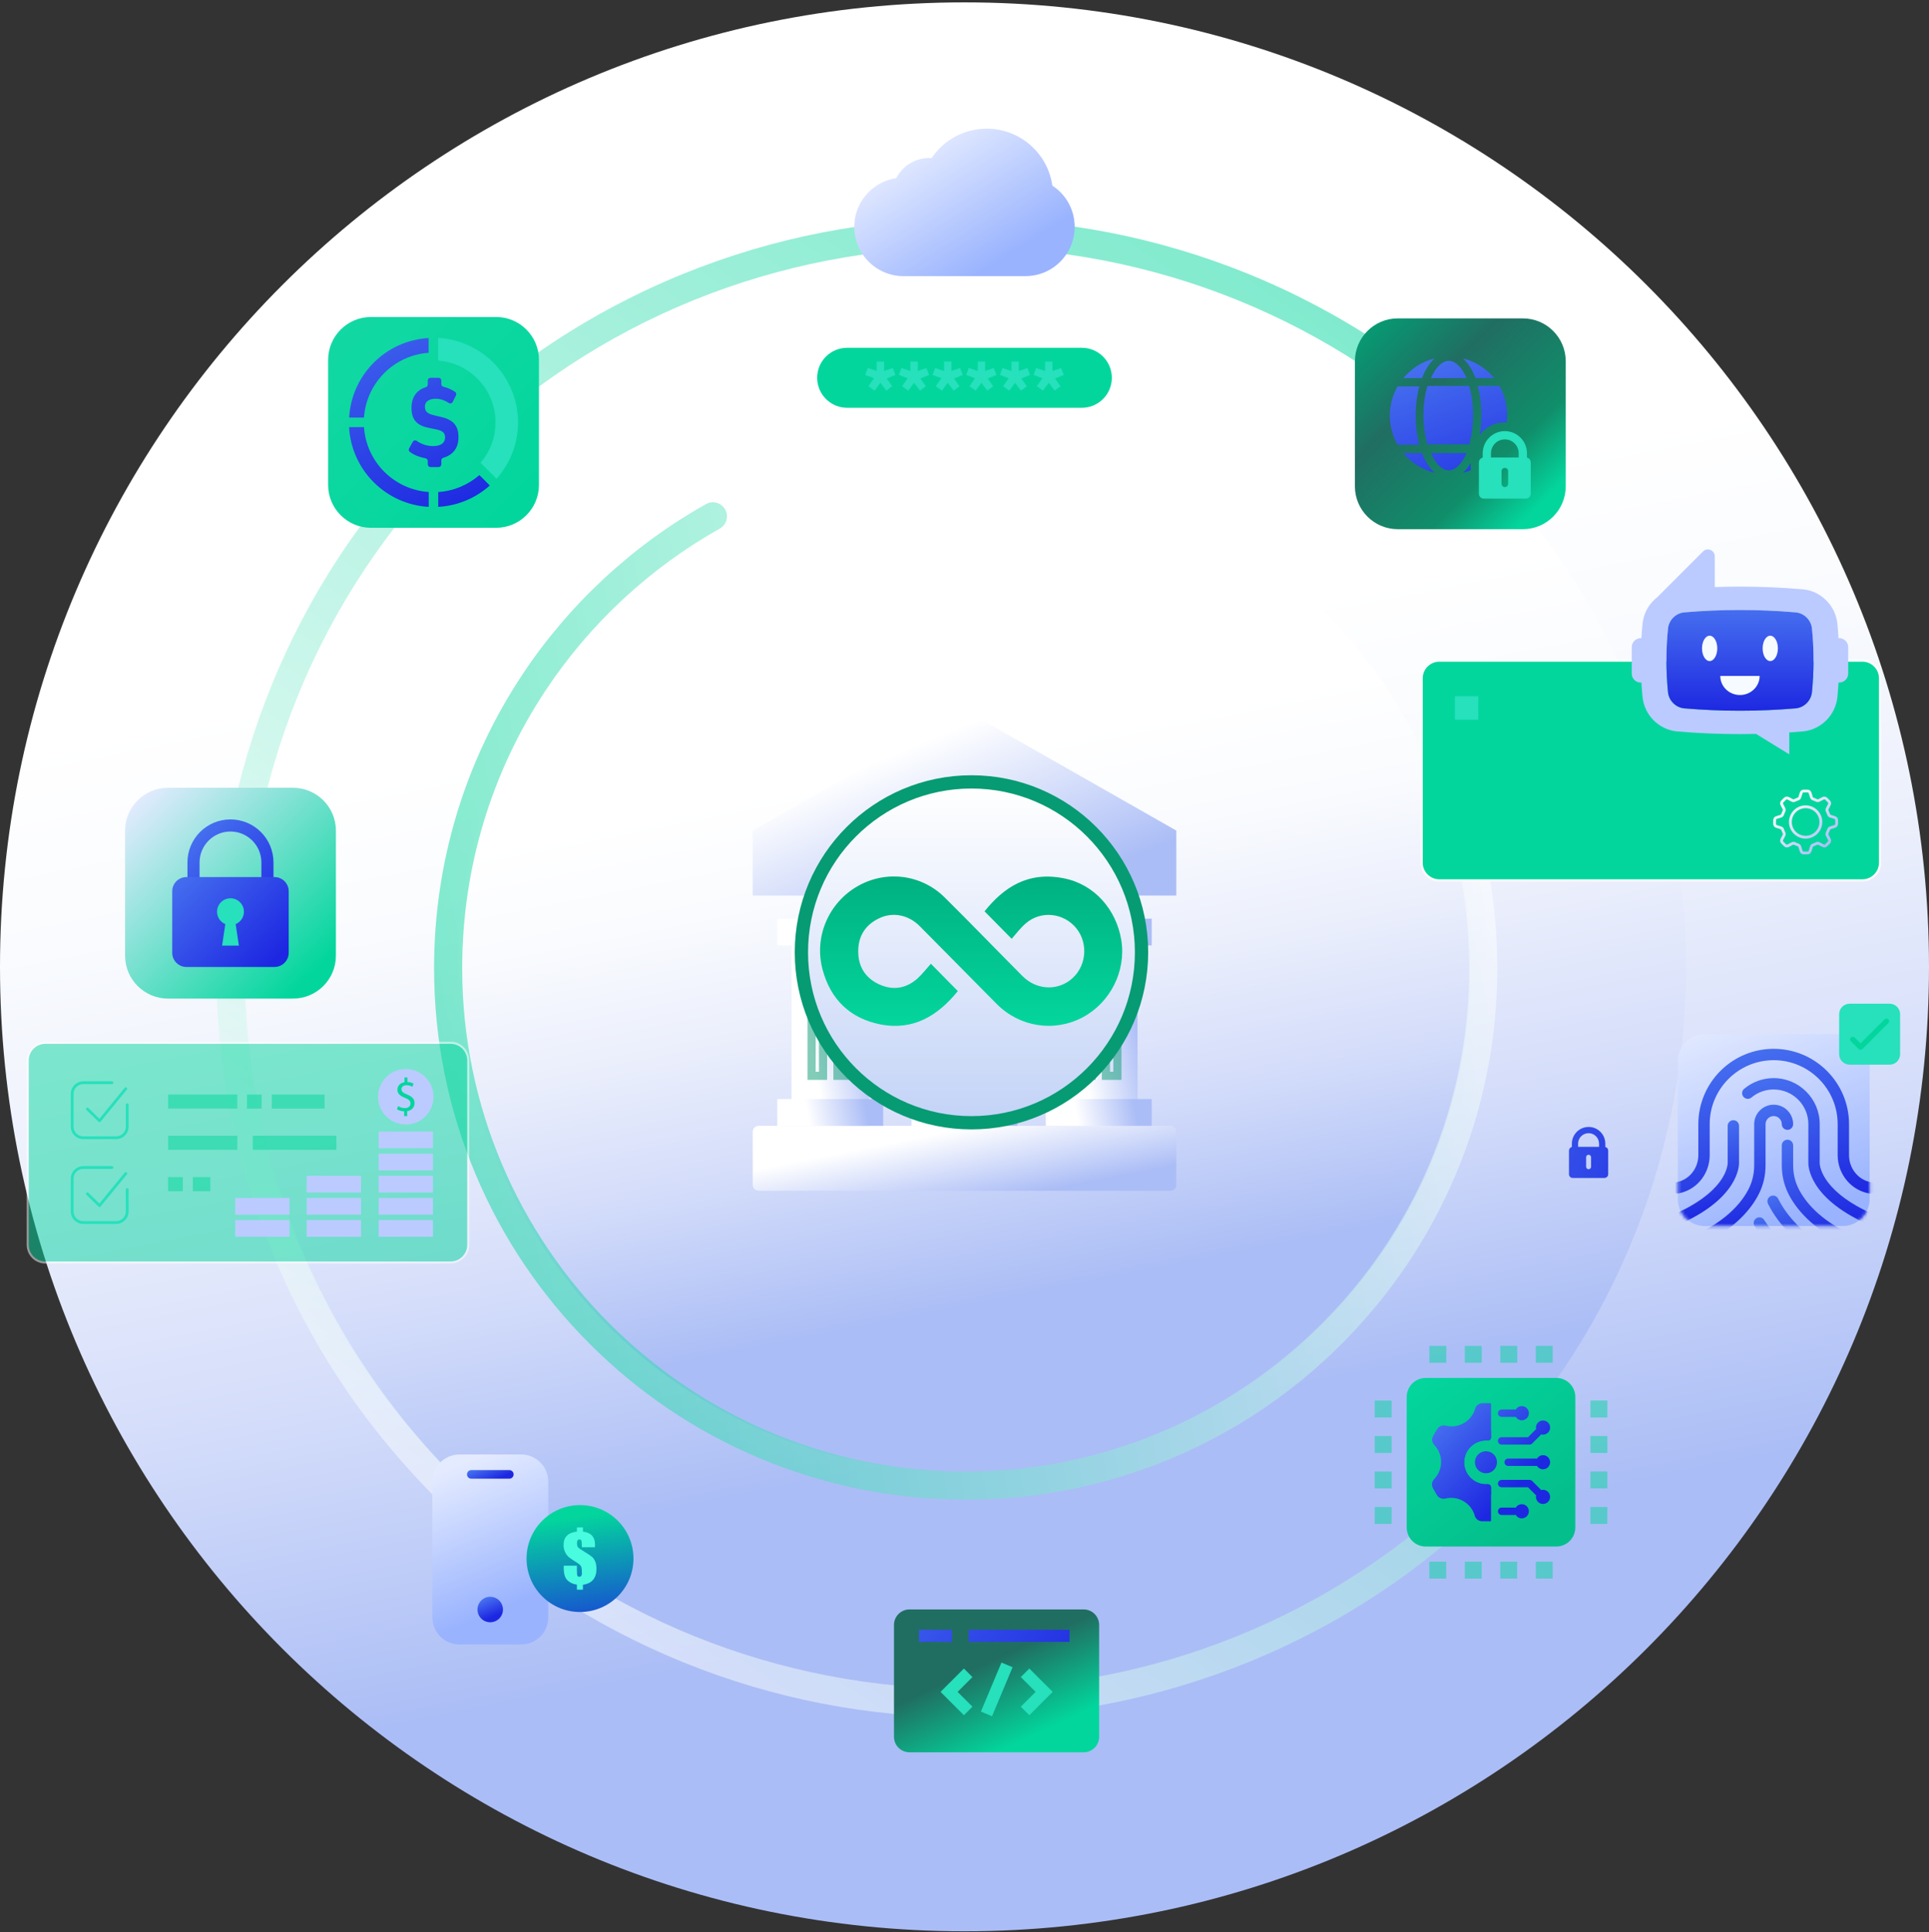 <svg width="581" height="582" viewBox="0 0 581 582" fill="none" xmlns="http://www.w3.org/2000/svg">
<rect x="0" y="0" width="581" height="582" fill="#333333" stroke="none"/>
<circle cx="307.991" cy="295.991" r="259.991" fill="url(#paint0_linear_4252_13086)"/>
<g opacity="0.5">
<path d="M246.899 175.092H230.418V191.573H246.899V175.092Z" fill="#03D69D"/>
<path d="M281.461 175.092H264.98V191.573H281.461V175.092Z" fill="#03D69D"/>
<path d="M316.032 175.092H299.551V191.573H316.032V175.092Z" fill="#03D69D"/>
<path d="M350.598 175.092H334.117V191.573H350.598V175.092Z" fill="#03D69D"/>
</g>
<g opacity="0.5">
<path d="M177.168 332.028V348.509H193.649V332.028H177.168Z" fill="#03D69D"/>
<path d="M177.168 297.46V313.941H193.649V297.46H177.168Z" fill="#03D69D"/>
<path d="M177.168 262.892V279.373H193.649V262.892H177.168Z" fill="#03D69D"/>
<path d="M177.168 228.325V244.806H193.649V228.325H177.168Z" fill="#03D69D"/>
</g>
<g opacity="0.5">
<path d="M334.113 401.74H350.594V385.259H334.113V401.74Z" fill="#03D69D"/>
<path d="M299.543 401.74H316.023V385.259H299.543V401.74Z" fill="#03D69D"/>
<path d="M264.972 401.74H281.453V385.259H264.972V401.74Z" fill="#03D69D"/>
<path d="M230.402 401.74H246.883V385.259H230.402V401.74Z" fill="#03D69D"/>
</g>
<g opacity="0.5">
<path d="M403.816 244.806V228.325H387.336V244.806H403.816Z" fill="#03D69D"/>
<path d="M403.816 279.373V262.893H387.336V279.373H403.816Z" fill="#03D69D"/>
<path d="M403.816 313.941V297.46H387.336V313.941H403.816Z" fill="#03D69D"/>
<path d="M403.816 348.509V332.028H387.336V348.509H403.816Z" fill="#03D69D"/>
</g>
<path d="M221.251 204.103H359.756C368.068 204.103 374.815 210.85 374.815 219.162V357.667C374.815 365.979 368.068 372.726 359.756 372.726H221.251C212.939 372.726 206.191 365.979 206.191 357.667V219.162C206.191 210.85 212.939 204.103 221.251 204.103Z" fill="url(#paint1_linear_4252_13086)"/>
<path style="mix-blend-mode:multiply" d="M290.5 581.714C450.938 581.714 580.999 451.652 580.999 291.214C580.999 130.775 450.938 0.714 290.5 0.714C130.061 0.714 0 130.775 0 291.214C0 451.652 130.061 581.714 290.5 581.714Z" fill="url(#paint2_linear_4252_13086)"/>
<path style="mix-blend-mode:multiply" d="M290.493 508.539C410.518 508.539 507.817 411.24 507.817 291.214C507.817 171.189 410.518 73.89 290.493 73.89C170.468 73.89 73.168 171.189 73.168 291.214C73.168 411.24 170.468 508.539 290.493 508.539Z" fill="url(#paint3_linear_4252_13086)"/>
<path style="mix-blend-mode:multiply" d="M290.502 443.579C374.65 443.579 442.866 375.363 442.866 291.214C442.866 207.065 374.65 138.849 290.502 138.849C206.353 138.849 138.137 207.065 138.137 291.214C138.137 375.363 206.353 443.579 290.502 443.579Z" fill="url(#paint4_linear_4252_13086)"/>
<path style="mix-blend-mode:multiply" d="M290.502 443.579C374.65 443.579 442.866 375.363 442.866 291.214C442.866 207.065 374.65 138.849 290.502 138.849C206.353 138.849 138.137 207.065 138.137 291.214C138.137 375.363 206.353 443.579 290.502 443.579Z" fill="url(#paint5_linear_4252_13086)"/>
<g opacity="0.5">
<path d="M290.854 517.26C261.546 517.26 232.972 511.7 205.933 500.735C177.935 489.382 152.816 472.703 131.275 451.161C109.733 429.619 93.054 404.501 81.701 376.503C70.736 349.461 65.176 320.89 65.176 291.582C65.176 262.273 70.736 233.7 81.701 206.661C93.054 178.663 109.733 153.544 131.275 132.002C152.816 110.461 177.935 93.781 205.933 82.428C232.975 71.463 261.546 65.903 290.854 65.903C320.162 65.903 348.736 71.463 375.775 82.428C403.773 93.781 428.892 110.461 450.433 132.002C452.086 133.655 452.086 136.335 450.433 137.99C448.781 139.642 446.101 139.642 444.448 137.99C402.107 95.648 346.471 74.472 290.854 74.472C235.237 74.472 179.611 95.639 137.26 137.99C52.568 222.682 52.568 360.484 137.26 445.176C221.952 529.868 359.754 529.868 444.446 445.176C446.098 443.524 448.779 443.524 450.431 445.176C452.083 446.828 452.083 449.509 450.431 451.163C428.889 472.705 403.771 489.385 375.773 500.738C348.731 511.703 320.16 517.262 290.852 517.262L290.854 517.26Z" fill="url(#paint6_linear_4252_13086)"/>
</g>
<g opacity="0.5">
<path d="M290.862 451.702C269.249 451.702 248.278 447.468 228.534 439.117C209.468 431.052 192.344 419.507 177.641 404.803C162.937 390.099 151.392 372.976 143.327 353.91C134.976 334.166 130.742 313.197 130.742 291.582C130.742 259.898 139.981 229.265 157.46 202.996C171.494 181.903 190.577 164.211 212.647 151.834C214.686 150.69 217.267 151.416 218.411 153.456C219.554 155.494 218.829 158.076 216.788 159.219C195.882 170.945 177.805 187.705 164.508 207.687C147.956 232.563 139.209 261.573 139.209 291.584C139.209 375.206 207.24 443.237 290.862 443.237C374.484 443.237 442.515 375.206 442.515 291.584C442.515 267.884 437.203 245.187 426.723 224.124C425.681 222.03 426.534 219.491 428.627 218.448C430.721 217.406 433.26 218.259 434.303 220.353C439.696 231.193 443.849 242.657 446.645 254.421C449.522 266.525 450.98 279.027 450.98 291.582C450.98 313.195 446.746 334.166 438.395 353.91C430.33 372.976 418.785 390.099 404.081 404.803C389.378 419.507 372.254 431.052 353.188 439.117C333.444 447.468 312.475 451.702 290.86 451.702H290.862Z" fill="url(#paint7_linear_4252_13086)"/>
</g>
<path d="M458.669 95.9H421.007C413.873 95.9 408.09 101.683 408.09 108.817V146.477C408.09 153.611 413.873 159.395 421.007 159.395H458.669C465.804 159.395 471.587 153.611 471.587 146.477V108.817C471.587 101.683 465.804 95.9 458.669 95.9Z" fill="url(#paint8_linear_4252_13086)"/>
<path d="M430.977 113.899H441.732C441.626 113.657 441.517 113.416 441.402 113.185C439.997 110.324 438.155 108.684 436.352 108.684C434.55 108.684 432.71 110.324 431.303 113.185C431.19 113.416 431.079 113.657 430.973 113.899H430.977Z" fill="url(#paint9_linear_4252_13086)"/>
<path d="M432.103 107.953C428.343 108.88 425.055 111.001 422.668 113.897H428.297C429.272 111.345 430.578 109.296 432.103 107.953Z" fill="url(#paint10_linear_4252_13086)"/>
<path d="M428.297 136.463H422.668C425.055 139.358 428.343 141.482 432.105 142.406C430.58 141.064 429.275 139.014 428.299 136.463H428.297Z" fill="url(#paint11_linear_4252_13086)"/>
<path d="M429.931 116.24C429.154 118.856 428.738 121.874 428.738 125.035C428.738 128.196 429.154 131.214 429.931 133.83H442.492C443.269 131.214 443.685 128.196 443.685 125.035C443.685 121.874 443.269 118.856 442.492 116.24H429.931Z" fill="url(#paint12_linear_4252_13086)"/>
<path d="M441.731 136.463H430.977C431.083 136.706 431.191 136.946 431.307 137.177C432.712 140.038 434.554 141.678 436.356 141.678C438.159 141.678 439.998 140.038 441.405 137.177C441.519 136.946 441.63 136.706 441.736 136.463H441.731Z" fill="url(#paint13_linear_4252_13086)"/>
<path d="M440.613 142.406C441.415 142.209 442.196 141.958 442.95 141.655V139.522C442.254 140.682 441.468 141.655 440.613 142.406Z" fill="url(#paint14_linear_4252_13086)"/>
<path d="M440.613 107.953C442.138 109.296 443.444 111.345 444.419 113.897H450.048C447.661 111.001 444.373 108.88 440.613 107.953Z" fill="url(#paint15_linear_4252_13086)"/>
<path d="M426.392 125.18C426.392 121.987 426.787 119.001 427.488 116.385H420.941C419.457 118.978 418.609 121.98 418.609 125.18C418.609 128.381 419.457 131.383 420.941 133.975H427.488C426.785 131.359 426.392 128.374 426.392 125.18Z" fill="url(#paint16_linear_4252_13086)"/>
<path d="M445.688 131.02C447.382 128.668 450.116 127.228 453.106 127.228C453.201 127.228 453.298 127.228 453.39 127.23C453.399 127.23 453.404 127.23 453.413 127.23C453.547 127.235 453.684 127.242 453.815 127.251C453.906 126.523 453.954 125.784 453.954 125.033C453.954 121.832 453.106 118.831 451.622 116.238H445.078C445.781 118.854 446.173 121.839 446.173 125.033C446.173 127.131 446.002 129.144 445.686 131.016L445.688 131.02Z" fill="url(#paint17_linear_4252_13086)"/>
<path d="M459.909 137.835V136.522C459.909 132.922 457.041 129.983 453.473 129.863C453.399 129.863 453.323 129.86 453.247 129.86C450.474 129.86 448.091 131.563 447.088 133.978C446.769 134.745 446.591 135.584 446.582 136.465V137.837C445.924 137.992 445.434 138.584 445.434 139.289V148.703C445.434 149.528 446.101 150.196 446.926 150.196H459.567C460.392 150.196 461.059 149.528 461.059 148.703V139.289C461.059 138.581 460.567 137.992 459.909 137.837V137.835ZM454.243 145.724C454.243 146.274 453.797 146.72 453.247 146.72C452.697 146.72 452.251 146.274 452.251 145.724V141.93C452.251 141.38 452.697 140.934 453.247 140.934C453.797 140.934 454.243 141.38 454.243 141.93V145.724ZM457.422 137.793H449.071V136.52C449.071 136.499 449.071 136.483 449.071 136.462C449.082 135.527 449.404 134.665 449.937 133.976C450.568 133.158 451.497 132.578 452.56 132.402C452.782 132.365 453.011 132.347 453.244 132.347C455.546 132.347 457.42 134.219 457.42 136.522V137.796L457.422 137.793Z" fill="#27E0BC"/>
<path d="M555.02 311.503H513.439C508.966 311.503 505.34 315.13 505.34 319.603V361.184C505.34 365.657 508.966 369.284 513.439 369.284H555.02C559.494 369.284 563.12 365.657 563.12 361.184V319.603C563.12 315.13 559.494 311.503 555.02 311.503Z" fill="url(#paint18_linear_4252_13086)"/>
<mask id="mask0_4252_13086" style="mask-type:luminance" maskUnits="userSpaceOnUse" x="505" y="311" width="59" height="59">
<path d="M555.013 311.503H513.431C508.958 311.503 505.332 315.13 505.332 319.603V361.184C505.332 365.657 508.958 369.284 513.431 369.284H555.013C559.486 369.284 563.112 365.657 563.112 361.184V319.603C563.112 315.13 559.486 311.503 555.013 311.503Z" fill="white"/>
</mask>
<g mask="url(#mask0_4252_13086)">
<path d="M523.781 350.131V339.12C523.781 338.175 523.016 337.41 522.071 337.41C521.126 337.41 520.361 338.175 520.361 339.12V350.164C520.361 350.214 520.361 350.221 520.363 350.263C520.363 350.436 520.336 352.354 518.63 355.03C516.936 357.688 513.218 361.632 505.128 365.334C504.268 365.727 503.892 366.742 504.284 367.601C504.571 368.23 505.193 368.599 505.842 368.599C506.08 368.599 506.323 368.549 506.554 368.445C523.615 360.634 523.816 351.176 523.783 350.131H523.781Z" fill="url(#paint19_linear_4252_13086)"/>
<path d="M531.773 351.032V338.606C531.773 337.257 532.87 336.162 534.217 336.162C535.565 336.162 536.662 337.259 536.662 338.606C536.662 339.552 537.427 340.316 538.372 340.316C539.317 340.316 540.082 339.552 540.082 338.606C540.082 335.371 537.45 332.739 534.215 332.739C530.98 332.739 528.348 335.371 528.348 338.606V351.032C528.348 353.486 527.791 355.898 526.737 358.004C524.815 361.849 520.505 367.367 510.89 371.822C510.032 372.22 509.66 373.237 510.058 374.094C510.347 374.718 510.966 375.085 511.611 375.085C511.851 375.085 512.096 375.034 512.329 374.926C522.844 370.055 527.632 363.866 529.799 359.533C531.089 356.955 531.77 354.015 531.77 351.032H531.773Z" fill="url(#paint20_linear_4252_13086)"/>
<path d="M563.473 356.093C563.281 356.051 563.091 356.005 562.911 355.956C559.38 355.018 556.914 351.718 556.914 347.929V338.604C556.914 326.091 546.735 315.91 534.22 315.91C521.704 315.91 511.525 326.089 511.525 338.604V347.929C511.525 351.716 509.059 355.018 505.526 355.956C505.344 356.005 505.154 356.051 504.965 356.093C504.043 356.294 503.456 357.204 503.657 358.129C503.858 359.053 504.77 359.638 505.693 359.437C505.933 359.383 506.173 359.326 506.407 359.263C511.435 357.928 514.947 353.267 514.947 347.929V338.604C514.947 327.977 523.592 319.332 534.22 319.332C544.847 319.332 553.492 327.977 553.492 338.604V347.929C553.492 353.267 557.005 357.928 562.031 359.263C562.262 359.326 562.502 359.383 562.745 359.437C562.867 359.464 562.99 359.476 563.11 359.476C563.898 359.476 564.605 358.928 564.781 358.129C564.982 357.207 564.397 356.294 563.473 356.093Z" fill="url(#paint21_linear_4252_13086)"/>
<path d="M563.309 365.331C555.221 361.627 551.503 357.685 549.807 355.027C548.099 352.351 548.071 350.433 548.073 350.26C548.078 350.219 548.076 350.212 548.076 350.163L548.087 338.604C548.087 330.953 541.864 324.73 534.213 324.73C530.969 324.73 527.812 325.874 525.326 327.951C524.6 328.557 524.503 329.636 525.108 330.362C525.714 331.087 526.793 331.184 527.519 330.579C529.39 329.014 531.768 328.155 534.213 328.155C539.976 328.155 544.667 332.843 544.667 338.607L544.656 350.131C544.623 351.168 544.82 360.631 561.885 368.444C562.116 368.55 562.359 368.599 562.597 368.599C563.246 368.599 563.866 368.229 564.155 367.601C564.547 366.741 564.171 365.727 563.311 365.334L563.309 365.331Z" fill="url(#paint22_linear_4252_13086)"/>
<path d="M541.58 378.217C541.115 377.87 540.655 377.512 540.212 377.154C536.625 374.263 533.642 370.998 531.352 367.453C530.839 366.66 529.78 366.431 528.985 366.944C528.193 367.457 527.964 368.516 528.477 369.311C530.968 373.163 534.192 376.698 538.065 379.818C538.541 380.202 539.033 380.585 539.53 380.955C539.837 381.186 540.198 381.297 540.554 381.297C541.073 381.297 541.589 381.061 541.924 380.611C542.49 379.855 542.337 378.783 541.58 378.217Z" fill="url(#paint23_linear_4252_13086)"/>
<path d="M550.021 375.613C541.63 370.697 537.531 364.987 535.569 361.066C535.146 360.22 534.118 359.878 533.274 360.301C532.429 360.724 532.087 361.752 532.509 362.596C534.679 366.933 539.179 373.225 548.292 378.563C548.565 378.723 548.861 378.799 549.157 378.799C549.744 378.799 550.317 378.496 550.633 377.953C551.112 377.138 550.837 376.091 550.021 375.613Z" fill="url(#paint24_linear_4252_13086)"/>
<path d="M557.542 371.823C547.927 367.368 543.617 361.849 541.695 358.004C540.641 355.897 540.084 353.486 540.084 351.032V344.992C540.084 344.047 539.319 343.282 538.374 343.282C537.429 343.282 536.664 344.047 536.664 344.992V351.032C536.664 354.016 537.346 356.955 538.635 359.534C540.803 363.867 545.591 370.055 556.105 374.926C556.338 375.035 556.583 375.086 556.824 375.086C557.468 375.086 558.088 374.718 558.377 374.094C558.774 373.237 558.4 372.22 557.545 371.823H557.542Z" fill="url(#paint25_linear_4252_13086)"/>
</g>
<path d="M569.151 302.327H557.093C555.354 302.327 553.945 303.736 553.945 305.474V317.532C553.945 319.27 555.354 320.679 557.093 320.679H569.151C570.889 320.679 572.298 319.27 572.298 317.532V305.474C572.298 303.736 570.889 302.327 569.151 302.327Z" fill="#27E0BC"/>
<path d="M560.374 316.21C560.168 316.21 559.965 316.132 559.808 315.977L557.476 313.645C557.164 313.333 557.164 312.825 557.476 312.513C557.788 312.201 558.296 312.201 558.608 312.513L560.374 314.279L567.621 307.032C567.933 306.72 568.441 306.72 568.753 307.032C569.065 307.344 569.065 307.852 568.753 308.164L560.94 315.977C560.783 316.134 560.58 316.21 560.374 316.21Z" fill="#03D69D"/>
<path d="M156.961 438.088H138.396C133.882 438.088 130.223 441.747 130.223 446.261V487.147C130.223 491.661 133.882 495.32 138.396 495.32H156.961C161.475 495.32 165.135 491.661 165.135 487.147V446.261C165.135 441.747 161.475 438.088 156.961 438.088Z" fill="url(#paint26_linear_4252_13086)"/>
<path d="M151.387 485.681C151.874 483.619 150.597 481.553 148.535 481.067C146.473 480.58 144.407 481.857 143.92 483.919C143.434 485.981 144.711 488.047 146.772 488.534C148.834 489.02 150.9 487.743 151.387 485.681Z" fill="url(#paint27_linear_4252_13086)"/>
<path d="M141.955 442.796H153.403C154.119 442.796 154.702 443.378 154.702 444.095C154.702 444.813 154.119 445.393 153.403 445.393H141.955C141.236 445.393 140.656 444.811 140.656 444.095C140.656 443.378 141.239 442.796 141.955 442.796Z" fill="url(#paint28_linear_4252_13086)"/>
<path d="M186.079 480.828C192.367 474.54 192.367 464.345 186.079 458.057C179.791 451.768 169.596 451.768 163.308 458.057C157.019 464.345 157.019 474.54 163.308 480.828C169.596 487.116 179.791 487.116 186.079 480.828Z" fill="url(#paint29_linear_4252_13086)"/>
<path d="M179.187 466.038H175.23V465.382C175.23 464.684 175.184 464.226 175.094 464.011C175.002 463.796 174.808 463.688 174.507 463.688C174.264 463.688 174.084 463.78 173.964 463.967C173.844 464.154 173.784 464.432 173.784 464.804C173.784 465.423 173.909 465.858 174.156 466.107C174.396 466.354 175.108 466.837 176.291 467.556C177.296 468.164 177.983 468.628 178.348 468.952C178.713 469.275 179.022 469.733 179.272 470.322C179.524 470.914 179.649 471.648 179.649 472.529C179.649 473.939 179.309 475.045 178.63 475.847C177.95 476.649 176.931 477.146 175.575 477.335V478.824H173.754V477.287C172.695 477.183 171.773 476.776 170.983 476.067C170.193 475.36 169.798 474.123 169.798 472.36V471.586H173.754V472.554C173.754 473.617 173.795 474.278 173.876 474.537C173.957 474.796 174.156 474.923 174.468 474.923C174.736 474.923 174.935 474.833 175.066 474.653C175.196 474.472 175.263 474.207 175.263 473.855C175.263 472.968 175.2 472.333 175.078 471.951C174.953 471.57 174.53 471.154 173.805 470.703C172.596 469.945 171.776 469.391 171.341 469.035C170.907 468.679 170.532 468.178 170.216 467.533C169.899 466.886 169.742 466.156 169.742 465.34C169.742 464.159 170.077 463.232 170.745 462.56C171.415 461.888 172.418 461.474 173.756 461.317V460.053H175.577V461.317C176.797 461.474 177.712 461.883 178.318 462.546C178.925 463.209 179.228 464.124 179.228 465.294C179.228 465.458 179.214 465.705 179.189 466.038H179.187Z" fill="#49FBDF"/>
<path d="M560.928 198.989H433.518C430.583 198.989 428.203 201.368 428.203 204.304V259.852C428.203 262.787 430.583 265.166 433.518 265.166H560.928C563.864 265.166 566.243 262.787 566.243 259.852V204.304C566.243 201.368 563.864 198.989 560.928 198.989Z" fill="#03D69D"/>
<path d="M560.928 198.677H433.517C430.416 198.677 427.891 201.2 427.891 204.304V259.851C427.891 262.953 430.414 265.478 433.517 265.478H560.928C564.029 265.478 566.554 262.955 566.554 259.851V204.304C566.554 201.202 564.031 198.677 560.928 198.677ZM565.933 259.851C565.933 262.615 563.694 264.854 560.93 264.854H433.52C430.756 264.854 428.517 262.615 428.517 259.851V204.304C428.517 201.54 430.756 199.301 433.52 199.301H560.93C563.694 199.301 565.933 201.54 565.933 204.304V259.851Z" fill="white"/>
<path d="M544.412 257.347H543.273C542.735 257.347 542.265 257.003 542.101 256.49L541.676 255.149C541.639 255.034 541.544 254.939 541.422 254.9C541.066 254.782 540.717 254.636 540.382 254.47C540.267 254.412 540.133 254.41 540.024 254.468L538.774 255.115C538.295 255.362 537.72 255.274 537.339 254.893L536.535 254.089C536.153 253.71 536.065 253.132 536.313 252.656L536.96 251.41C537.015 251.302 537.015 251.168 536.957 251.054C536.789 250.719 536.641 250.368 536.523 250.012C536.481 249.89 536.389 249.795 536.273 249.758L534.935 249.335C534.422 249.173 534.078 248.702 534.078 248.166V247.029C534.078 246.491 534.422 246.021 534.935 245.86L536.267 245.439C536.382 245.402 536.477 245.307 536.516 245.185C536.634 244.827 536.782 244.471 536.953 244.133C537.011 244.018 537.013 243.886 536.955 243.778L536.313 242.539C536.065 242.061 536.153 241.485 536.535 241.104L537.339 240.3C537.72 239.921 538.295 239.831 538.774 240.078L540.01 240.718C540.119 240.774 540.253 240.774 540.368 240.716C540.708 240.542 541.066 240.395 541.427 240.277C541.549 240.237 541.644 240.143 541.681 240.027L542.101 238.703C542.263 238.19 542.735 237.846 543.273 237.846H544.412C544.951 237.846 545.42 238.19 545.584 238.703L546.004 240.027C546.041 240.143 546.136 240.237 546.259 240.277C546.621 240.397 546.977 240.545 547.317 240.716C547.432 240.774 547.566 240.776 547.675 240.718L548.911 240.078C549.39 239.831 549.965 239.921 550.346 240.3L551.151 241.104C551.532 241.483 551.62 242.061 551.372 242.537L550.73 243.775C550.675 243.884 550.674 244.016 550.732 244.131C550.903 244.471 551.051 244.824 551.169 245.183C551.208 245.305 551.303 245.4 551.419 245.437L552.75 245.857C553.263 246.019 553.607 246.491 553.607 247.027V248.164C553.607 248.702 553.263 249.171 552.75 249.333L551.412 249.756C551.296 249.793 551.201 249.887 551.162 250.01C551.044 250.366 550.899 250.717 550.728 251.052C550.67 251.168 550.668 251.302 550.723 251.408L551.37 252.654C551.617 253.132 551.53 253.707 551.148 254.086L550.344 254.89C549.963 255.269 549.387 255.36 548.909 255.112L547.659 254.465C547.55 254.41 547.416 254.41 547.301 254.468C546.966 254.636 546.617 254.779 546.261 254.897C546.138 254.937 546.044 255.031 546.007 255.147L545.582 256.487C545.42 257 544.948 257.345 544.41 257.345L544.412 257.347ZM540.2 253.578C540.394 253.578 540.588 253.622 540.766 253.712C541.064 253.862 541.373 253.989 541.69 254.095C542.069 254.22 542.367 254.518 542.485 254.893L542.91 256.233C542.961 256.392 543.107 256.499 543.275 256.499H544.414C544.581 256.499 544.729 256.392 544.78 256.233L545.205 254.893C545.323 254.518 545.621 254.22 546 254.095C546.314 253.992 546.626 253.862 546.924 253.712C547.282 253.532 547.703 253.532 548.052 253.712L549.302 254.359C549.45 254.435 549.63 254.407 549.748 254.29L550.552 253.485C550.67 253.368 550.698 253.19 550.621 253.042L549.974 251.796C549.792 251.447 549.792 251.024 549.974 250.666C550.125 250.368 550.256 250.056 550.36 249.74C550.485 249.361 550.785 249.065 551.158 248.945L552.496 248.522C552.655 248.471 552.761 248.325 552.761 248.159V247.022C552.761 246.856 552.655 246.71 552.496 246.659L551.164 246.239C550.79 246.121 550.49 245.823 550.365 245.441C550.261 245.123 550.129 244.808 549.977 244.506C549.796 244.147 549.796 243.727 549.977 243.378L550.619 242.139C550.695 241.991 550.668 241.813 550.55 241.696L549.746 240.891C549.628 240.774 549.448 240.746 549.3 240.822L548.063 241.462C547.714 241.642 547.291 241.645 546.933 241.462C546.631 241.31 546.314 241.178 545.99 241.072C545.611 240.947 545.313 240.649 545.193 240.274L544.773 238.95C544.722 238.791 544.576 238.685 544.408 238.685H543.268C543.102 238.685 542.954 238.791 542.903 238.95L542.483 240.274C542.365 240.649 542.067 240.947 541.685 241.072C541.364 241.178 541.048 241.31 540.745 241.462C540.387 241.642 539.964 241.642 539.615 241.462L538.379 240.822C538.231 240.746 538.05 240.774 537.933 240.891L537.128 241.696C537.011 241.813 536.983 241.991 537.059 242.139L537.702 243.378C537.884 243.727 537.884 244.15 537.702 244.506C537.549 244.808 537.42 245.123 537.313 245.441C537.189 245.82 536.89 246.118 536.514 246.239L535.183 246.659C535.023 246.71 534.917 246.856 534.917 247.022V248.159C534.917 248.325 535.023 248.471 535.183 248.522L536.521 248.945C536.895 249.062 537.193 249.361 537.318 249.74C537.424 250.056 537.554 250.368 537.704 250.666C537.884 251.024 537.884 251.445 537.704 251.796L537.057 253.042C536.981 253.19 537.008 253.368 537.126 253.485L537.93 254.29C538.048 254.407 538.228 254.435 538.376 254.359L539.626 253.712C539.802 253.622 539.994 253.576 540.188 253.576L540.2 253.578ZM543.844 252.603C541.078 252.603 538.829 250.357 538.829 247.593C538.829 244.829 541.078 242.583 543.844 242.583C546.61 242.583 548.858 244.829 548.858 247.593C548.858 250.357 546.61 252.603 543.844 252.603ZM543.844 243.431C541.544 243.431 539.675 245.298 539.675 247.593C539.675 249.887 541.544 251.755 543.844 251.755C546.143 251.755 548.012 249.887 548.012 247.593C548.012 245.298 546.143 243.431 543.844 243.431Z" fill="url(#paint30_linear_4252_13086)"/>
<path opacity="0.5" d="M478.353 236.484H438.195V240.727H478.353V236.484Z" fill="#03D69D"/>
<path opacity="0.5" d="M489.58 236.484H482.793V240.727H489.58V236.484Z" fill="#03D69D"/>
<path opacity="0.5" d="M518.615 236.484H494.238V240.727H518.615V236.484Z" fill="#03D69D"/>
<path opacity="0.5" d="M478.353 248.302H438.195V252.545H478.353V248.302Z" fill="#03D69D"/>
<path opacity="0.5" d="M524.064 248.302H485.484V252.545H524.064V248.302Z" fill="#03D69D"/>
<path opacity="0.5" d="M471.249 224.665H438.195V228.907H471.249V224.665Z" fill="#03D69D"/>
<path d="M553.954 192.218C553.884 192.218 553.817 192.223 553.748 192.23C553.658 190.748 553.54 189.26 553.39 187.765L553.383 187.7C552.784 182.381 548.5 178.101 543.192 177.521L543.065 177.51C536.738 176.966 530.346 176.692 524.063 176.692C521.551 176.692 519.021 176.738 516.486 176.826V173.426H516.479L516.474 167.575C516.474 165.724 514.233 164.798 512.925 166.108L499.222 179.83C496.786 181.699 495.101 184.514 494.743 187.703L494.736 187.767C494.586 189.262 494.468 190.748 494.378 192.232C494.311 192.227 494.242 192.22 494.172 192.22C492.684 192.22 491.469 193.438 491.469 194.924V202.887C491.469 204.375 492.686 205.591 494.172 205.591C494.242 205.591 494.309 205.586 494.378 205.579C494.468 207.06 494.586 208.549 494.736 210.044L494.743 210.108C495.342 215.428 499.626 219.708 504.936 220.288L505.063 220.299C511.39 220.842 517.782 221.117 524.065 221.117C525.69 221.117 527.324 221.099 528.962 221.062H528.925L538.913 227.209V220.614C540.299 220.521 541.685 220.417 543.067 220.299L543.194 220.288C548.502 219.71 552.789 215.428 553.387 210.108L553.394 210.041C553.545 208.546 553.662 207.058 553.753 205.577C553.82 205.582 553.889 205.588 553.958 205.588C555.446 205.588 556.662 204.371 556.662 202.885V194.922C556.662 193.433 555.444 192.218 553.958 192.218H553.954ZM545.736 208.537C545.454 211.047 543.439 213.08 540.921 213.355C529.639 214.321 518.485 214.321 507.203 213.355C504.684 213.08 502.672 211.049 502.39 208.537C501.743 202.083 501.743 195.726 502.39 189.272C502.672 186.762 504.687 184.729 507.203 184.454C518.485 183.488 529.639 183.488 540.921 184.454C543.439 184.729 545.452 186.76 545.736 189.272C546.383 195.726 546.383 202.083 545.736 208.537Z" fill="#BBCBFF"/>
<path d="M540.926 184.453C529.645 183.488 518.49 183.488 507.209 184.453C504.69 184.728 502.677 186.76 502.395 189.272C501.748 195.726 501.748 202.083 502.395 208.537C502.677 211.047 504.692 213.08 507.209 213.355C518.49 214.321 529.645 214.321 540.926 213.355C543.445 213.08 545.458 211.049 545.742 208.537C546.389 202.083 546.389 195.726 545.742 189.272C545.46 186.762 543.445 184.728 540.926 184.453Z" fill="url(#paint31_linear_4252_13086)"/>
<path d="M518.133 203.604H529.99C529.99 206.772 527.335 209.344 524.062 209.344C520.79 209.344 518.135 206.772 518.135 203.604H518.133Z" fill="#F5FBFF"/>
<path d="M514.932 199.113C516.202 199.113 517.231 197.404 517.231 195.296C517.231 193.187 516.202 191.478 514.932 191.478C513.662 191.478 512.633 193.187 512.633 195.296C512.633 197.404 513.662 199.113 514.932 199.113Z" fill="#F5FBFF"/>
<path d="M533.19 199.113C534.46 199.113 535.489 197.404 535.489 195.296C535.489 193.187 534.46 191.478 533.19 191.478C531.92 191.478 530.891 193.187 530.891 195.296C530.891 197.404 531.92 199.113 533.19 199.113Z" fill="#F5FBFF"/>
<path d="M445.246 209.713H438.195V216.764H445.246V209.713Z" fill="#27E0BC"/>
<path d="M149.412 95.482H111.75C104.615 95.482 98.832 101.266 98.832 108.4V146.06C98.832 153.194 104.615 158.977 111.75 158.977H149.412C156.546 158.977 162.329 153.194 162.329 146.06V108.4C162.329 101.266 156.546 95.482 149.412 95.482Z" fill="url(#paint32_linear_4252_13086)"/>
<path d="M137.526 128.702C137.149 127.94 136.65 127.339 136.031 126.905C135.412 126.468 134.725 126.135 133.972 125.902C133.219 125.668 132.461 125.474 131.698 125.315C131.053 125.176 130.448 125.019 129.877 124.846C129.307 124.672 128.849 124.404 128.502 124.044C128.156 123.683 127.982 123.154 127.982 122.461V122.447C127.982 121.703 128.274 121.125 128.86 120.714C129.445 120.303 130.263 120.097 131.312 120.097C132.056 120.097 132.826 120.254 133.623 120.566C134.162 120.776 134.686 121.049 135.199 121.384C135.601 121.645 136.142 121.495 136.357 121.065L137.348 119.082C137.526 118.724 137.427 118.281 137.094 118.059C136.304 117.527 135.46 117.104 134.566 116.79C134.215 116.665 133.866 116.561 133.517 116.476C133.159 116.388 132.916 116.06 132.916 115.692V114.604C132.916 114.156 132.553 113.793 132.105 113.793H129.655C129.207 113.793 128.844 114.156 128.844 114.604V115.861C128.844 116.215 128.604 116.511 128.267 116.614C127.331 116.903 126.531 117.34 125.873 117.932C124.585 119.087 123.941 120.719 123.941 122.831V122.845C123.941 124.152 124.144 125.197 124.551 125.973C124.958 126.752 125.491 127.348 126.157 127.764C126.82 128.18 127.548 128.488 128.343 128.686C129.135 128.885 129.919 129.054 130.691 129.192C131.285 129.301 131.837 129.435 132.348 129.594C132.858 129.754 133.27 129.999 133.582 130.329C133.894 130.662 134.051 131.14 134.051 131.764V131.778C134.051 132.601 133.736 133.236 133.108 133.689C132.477 134.14 131.594 134.366 130.455 134.366C129.404 134.366 128.391 134.181 127.414 133.809C126.728 133.548 126.097 133.211 125.517 132.797C125.124 132.515 124.576 132.636 124.341 133.056L123.217 135.057C123.03 135.388 123.088 135.813 123.377 136.06C123.71 136.344 124.137 136.619 124.657 136.883C125.459 137.29 126.374 137.62 127.4 137.879C127.657 137.944 127.913 137.999 128.167 138.047C128.558 138.121 128.849 138.45 128.849 138.847V139.861C128.849 140.31 129.212 140.673 129.66 140.673H132.11C132.558 140.673 132.921 140.31 132.921 139.861V138.667C132.921 138.292 133.179 137.98 133.538 137.879C134.541 137.595 135.393 137.151 136.093 136.55C137.427 135.406 138.092 133.793 138.092 131.711V131.681C138.092 130.461 137.905 129.472 137.528 128.707L137.526 128.702Z" fill="url(#paint33_linear_4252_13086)"/>
<path d="M146.412 141.072L144.737 139.397C147.54 136.127 149.236 131.877 149.236 127.23C149.236 117.389 141.636 109.321 131.988 108.591V101.788C145.386 102.532 156.021 113.638 156.021 127.233C156.021 133.754 153.571 139.704 149.546 144.21L146.412 141.075V141.072Z" fill="#27E0BC"/>
<path d="M109.631 125.77C110.347 115.339 118.671 107.003 129.097 106.269V101.818C122.865 102.171 116.998 104.803 112.573 109.231C108.147 113.661 105.518 119.533 105.164 125.77H109.631Z" fill="url(#paint34_linear_4252_13086)"/>
<path d="M131.988 148.203C136.719 147.893 141.019 146.022 144.384 143.094L147.522 146.234C143.351 149.966 137.943 152.344 131.988 152.674V148.203Z" fill="url(#paint35_linear_4252_13086)"/>
<path d="M129.128 148.197C118.678 147.473 110.336 139.117 109.631 128.663H105.137C105.853 141.597 116.206 151.959 129.13 152.675V148.197H129.128Z" fill="url(#paint36_linear_4252_13086)"/>
<path d="M326.388 484.77H273.932C271.353 484.77 269.262 486.86 269.262 489.44V523.136C269.262 525.716 271.353 527.807 273.932 527.807H326.388C328.967 527.807 331.058 525.716 331.058 523.136V489.44C331.058 486.86 328.967 484.77 326.388 484.77Z" fill="url(#paint37_linear_4252_13086)"/>
<path d="M286.758 490.9H276.812V494.535H286.758V490.9Z" fill="url(#paint38_linear_4252_13086)"/>
<path d="M322.116 490.9H291.777V494.535H322.116V490.9Z" fill="url(#paint39_linear_4252_13086)"/>
<path d="M292.894 505.143L290.325 502.574L283.293 509.608L290.325 516.64L292.894 514.07L288.432 509.608L292.894 505.143Z" fill="#27E0BC"/>
<path d="M307.461 505.143L310.031 502.574L317.062 509.608L310.031 516.64L307.461 514.07L311.923 509.608L307.461 505.143Z" fill="#27E0BC"/>
<path d="M301.633 500.775L295.441 515.546L298.794 516.951L304.985 502.18L301.633 500.775Z" fill="#27E0BC"/>
<path d="M88.253 237.286H50.593C43.459 237.286 37.676 243.07 37.676 250.204V287.863C37.676 294.998 43.459 300.781 50.593 300.781H88.253C95.387 300.781 101.171 294.998 101.171 287.863V250.204C101.171 243.07 95.387 237.286 88.253 237.286Z" fill="url(#paint40_linear_4252_13086)"/>
<path d="M69.415 246.813C62.261 246.813 56.461 252.614 56.461 259.768V273.305C56.461 280.459 62.261 286.259 69.415 286.259C76.57 286.259 82.37 280.459 82.37 273.305V259.768C82.37 252.614 76.57 246.813 69.415 246.813ZM78.726 273.305C78.726 278.437 74.55 282.615 69.415 282.615C64.281 282.615 60.105 278.44 60.105 273.305V259.768C60.105 254.636 64.281 250.458 69.415 250.458C74.55 250.458 78.726 254.633 78.726 259.768V273.305Z" fill="url(#paint41_linear_4252_13086)"/>
<path d="M82.688 264.182H56.141C53.785 264.182 51.875 266.092 51.875 268.448V286.988C51.875 289.344 53.785 291.254 56.141 291.254H82.688C85.044 291.254 86.954 289.344 86.954 286.988V268.448C86.954 266.092 85.044 264.182 82.688 264.182Z" fill="url(#paint42_linear_4252_13086)"/>
<path d="M70.98 278.35L71.955 284.832H66.885L67.858 278.35C66.397 277.737 65.371 276.295 65.371 274.613C65.371 272.378 67.185 270.564 69.42 270.564C71.654 270.564 73.468 272.378 73.468 274.613C73.468 276.295 72.442 277.74 70.98 278.35Z" fill="#27E0BC"/>
<path d="M255.16 123.14C250.004 123.14 245.812 118.946 245.812 113.793C245.812 108.64 250.007 104.446 255.16 104.446H325.834C330.99 104.446 335.182 108.64 335.182 113.793C335.182 118.946 330.988 123.14 325.834 123.14H255.16Z" fill="#03D69D"/>
<path d="M325.838 104.133H255.163C249.837 104.133 245.504 108.466 245.504 113.793C245.504 119.119 249.837 123.452 255.163 123.452H325.838C331.164 123.452 335.497 119.119 335.497 113.793C335.497 108.466 331.164 104.133 325.838 104.133ZM325.838 122.83H255.163C250.172 122.83 246.126 118.784 246.126 113.793C246.126 108.801 250.172 104.755 255.163 104.755H325.838C330.829 104.755 334.875 108.801 334.875 113.793C334.875 118.784 330.829 122.83 325.838 122.83Z" fill="white"/>
<path d="M266.283 108.906V111.746L268.894 110.847L269.687 112.929L267.076 114.022L268.716 116.349L266.953 117.654L265.172 115.309L263.425 117.654L261.574 116.349L263.233 113.932L260.605 112.926L261.363 110.844L264.062 111.743V108.903H266.286L266.283 108.906Z" fill="#27E0BC"/>
<path d="M276.424 108.906V111.746L279.035 110.847L279.828 112.929L277.216 114.022L278.857 116.349L277.094 117.654L275.312 115.309L273.565 117.654L271.714 116.349L273.374 113.932L270.746 112.926L271.504 110.844L274.203 111.743V108.903H276.426L276.424 108.906Z" fill="#27E0BC"/>
<path d="M286.568 108.906V111.746L289.18 110.847L289.972 112.929L287.361 114.022L289.002 116.349L287.238 117.654L285.457 115.309L283.71 117.654L281.859 116.349L283.518 113.932L280.891 112.926L281.649 110.844L284.348 111.743V108.903H286.571L286.568 108.906Z" fill="#27E0BC"/>
<path d="M296.705 108.906V111.746L299.316 110.847L300.109 112.929L297.498 114.022L299.138 116.349L297.375 117.654L295.594 115.309L293.847 117.654L291.996 116.349L293.655 113.932L291.027 112.926L291.785 110.844L294.484 111.743V108.903H296.707L296.705 108.906Z" fill="#27E0BC"/>
<path d="M306.846 108.906V111.746L309.457 110.847L310.25 112.929L307.638 114.022L309.279 116.349L307.516 117.654L305.734 115.309L303.987 117.654L302.136 116.349L303.795 113.932L301.168 112.926L301.926 110.844L304.625 111.743V108.903H306.848L306.846 108.906Z" fill="#27E0BC"/>
<path d="M316.99 108.906V111.746L319.601 110.847L320.394 112.929L317.783 114.022L319.424 116.349L317.66 117.654L315.879 115.309L314.132 117.654L312.281 116.349L313.94 113.932L311.312 112.926L312.07 110.844L314.769 111.743V108.903H316.993L316.99 108.906Z" fill="#27E0BC"/>
<path d="M272.146 83.172C268.183 83.172 264.456 81.628 261.655 78.825C258.852 76.022 257.309 72.297 257.309 68.334C257.309 64.371 258.799 60.78 261.503 57.995C263.793 55.638 266.739 54.134 269.942 53.658C270.716 52.137 271.832 50.818 273.228 49.78C275.157 48.348 277.45 47.59 279.858 47.59C280.103 47.59 280.348 47.597 280.593 47.613C284.278 42.106 290.478 38.755 297.184 38.755C302.273 38.755 307.119 40.671 310.83 44.147C314.174 47.28 316.316 51.41 316.949 55.899C318.77 57.087 320.313 58.663 321.467 60.521C322.92 62.864 323.687 65.563 323.687 68.332C323.687 72.295 322.144 76.022 319.341 78.823C316.538 81.626 312.813 83.17 308.849 83.17H272.146V83.172Z" fill="url(#paint43_linear_4252_13086)"/>
<path d="M352.528 339.108H228.483C227.506 339.108 226.715 339.899 226.715 340.876V356.897C226.715 357.873 227.506 358.665 228.483 358.665H352.528C353.505 358.665 354.296 357.873 354.296 356.897V340.876C354.296 339.899 353.505 339.108 352.528 339.108Z" fill="url(#paint44_linear_4252_13086)"/>
<path d="M319.273 276.708V339.108H342.608V276.708H319.273Z" fill="url(#paint45_linear_4252_13086)"/>
<path d="M314.984 331.039V339.11H346.89V331.039H314.984Z" fill="url(#paint46_linear_4252_13086)"/>
<path d="M314.984 276.708V284.78H346.89V276.708H314.984Z" fill="url(#paint47_linear_4252_13086)"/>
<path d="M278.828 276.708V339.108H302.163V276.708H278.828Z" fill="url(#paint48_linear_4252_13086)"/>
<path d="M274.551 331.039V339.11H306.456V331.039H274.551Z" fill="url(#paint49_linear_4252_13086)"/>
<path d="M274.551 276.708V284.78H306.456V276.708H274.551Z" fill="url(#paint50_linear_4252_13086)"/>
<path d="M290.504 213.857L226.711 250.176V269.733H354.294V250.176L290.504 213.857Z" fill="url(#paint51_linear_4252_13086)"/>
<path opacity="0.5" d="M288.33 290.392H284.875V324.04H288.33V290.392Z" stroke="#069B73" stroke-width="2.45" stroke-miterlimit="10"/>
<path opacity="0.5" d="M296.115 290.392H292.66V324.04H296.115V290.392Z" stroke="#069B73" stroke-width="2.45" stroke-miterlimit="10"/>
<path d="M238.398 276.708V339.108H261.733V276.708H238.398Z" fill="url(#paint52_linear_4252_13086)"/>
<path opacity="0.5" d="M247.896 290.392H244.441V324.04H247.896V290.392Z" stroke="#069B73" stroke-width="2.45" stroke-miterlimit="10"/>
<path opacity="0.5" d="M255.685 290.392H252.23V324.04H255.685V290.392Z" stroke="#069B73" stroke-width="2.45" stroke-miterlimit="10"/>
<path opacity="0.5" d="M328.769 290.392H325.312V324.04H328.769V290.392Z" stroke="#069B73" stroke-width="2.45" stroke-miterlimit="10"/>
<path opacity="0.5" d="M336.556 290.392H333.102V324.04H336.556V290.392Z" stroke="#069B73" stroke-width="2.45" stroke-miterlimit="10"/>
<path d="M234.105 331.039V339.11H266.011V331.039H234.105Z" fill="url(#paint53_linear_4252_13086)"/>
<path d="M234.105 276.709V284.78H266.011V276.709H234.105Z" fill="url(#paint54_linear_4252_13086)"/>
<g opacity="0.5">
<path d="M135.713 314.094H13.655C10.719 314.094 8.34 316.473 8.34 319.409V374.957C8.34 377.892 10.719 380.271 13.655 380.271H135.713C138.648 380.271 141.028 377.892 141.028 374.957V319.409C141.028 316.473 138.648 314.094 135.713 314.094Z" fill="#03D69D"/>
<path d="M135.72 313.781H13.662C10.561 313.781 8.035 316.305 8.035 319.408V374.956C8.035 378.057 10.559 380.583 13.662 380.583H135.72C138.821 380.583 141.347 378.059 141.347 374.956V319.408C141.347 316.307 138.824 313.781 135.72 313.781ZM140.723 374.956C140.723 377.72 138.484 379.959 135.72 379.959H13.662C10.898 379.959 8.659 377.72 8.659 374.956V319.408C8.659 316.644 10.898 314.405 13.662 314.405H135.72C138.484 314.405 140.723 316.644 140.723 319.408V374.956Z" fill="white"/>
</g>
<path opacity="0.5" d="M71.487 329.676H50.629V333.918H71.487V329.676Z" fill="#03D69D"/>
<path opacity="0.5" d="M78.813 329.676H74.383V333.918H78.813V329.676Z" fill="#03D69D"/>
<path opacity="0.5" d="M97.766 329.676H81.856V333.918H97.766V329.676Z" fill="#03D69D"/>
<path opacity="0.5" d="M55.059 354.559H50.629V358.801H55.059V354.559Z" fill="#03D69D"/>
<path opacity="0.5" d="M63.344 354.559H58.094V358.801H63.344V354.559Z" fill="#03D69D"/>
<path opacity="0.5" d="M71.487 342.091H50.629V346.334H71.487V342.091Z" fill="#03D69D"/>
<path opacity="0.5" d="M101.312 342.091H76.133V346.334H101.312V342.091Z" fill="#03D69D"/>
<path d="M29.975 338.006C29.866 338.006 29.762 337.965 29.686 337.888L26.04 334.339C25.876 334.18 25.871 333.916 26.033 333.752C26.192 333.588 26.456 333.583 26.62 333.745L29.941 336.98L37.559 327.663C37.705 327.485 37.966 327.46 38.144 327.605C38.322 327.751 38.347 328.012 38.202 328.19L30.296 337.858C30.222 337.948 30.114 338.004 29.998 338.011C29.991 338.011 29.982 338.011 29.975 338.011V338.006Z" fill="#27E0BC"/>
<path d="M34.99 343.113H25.063C23.002 343.113 21.324 341.436 21.324 339.374V329.447C21.324 327.386 23.002 325.708 25.063 325.708H33.736C33.965 325.708 34.152 325.895 34.152 326.124C34.152 326.353 33.965 326.54 33.736 326.54H25.063C23.459 326.54 22.156 327.843 22.156 329.447V339.374C22.156 340.978 23.459 342.281 25.063 342.281H34.99C36.594 342.281 37.898 340.978 37.898 339.374V332.768C37.898 332.539 38.085 332.352 38.313 332.352C38.542 332.352 38.729 332.539 38.729 332.768V339.374C38.729 341.436 37.052 343.113 34.99 343.113Z" fill="#27E0BC"/>
<path d="M29.975 363.55C29.866 363.55 29.762 363.508 29.686 363.432L26.04 359.882C25.876 359.723 25.871 359.46 26.033 359.295C26.192 359.131 26.456 359.127 26.62 359.289L29.941 362.524L37.559 353.206C37.705 353.028 37.966 353.003 38.144 353.149C38.322 353.294 38.347 353.555 38.202 353.733L30.296 363.402C30.222 363.492 30.114 363.547 29.998 363.554C29.991 363.554 29.982 363.554 29.975 363.554V363.55Z" fill="#27E0BC"/>
<path d="M34.99 368.657H25.063C23.002 368.657 21.324 366.979 21.324 364.918V354.99C21.324 352.929 23.002 351.251 25.063 351.251H33.736C33.965 351.251 34.152 351.439 34.152 351.667C34.152 351.896 33.965 352.083 33.736 352.083H25.063C23.459 352.083 22.156 353.387 22.156 354.99V364.918C22.156 366.521 23.459 367.825 25.063 367.825H34.99C36.594 367.825 37.898 366.521 37.898 364.918V358.311C37.898 358.082 38.085 357.895 38.313 357.895C38.542 357.895 38.729 358.082 38.729 358.311V364.918C38.729 366.979 37.052 368.657 34.99 368.657Z" fill="#27E0BC"/>
<path d="M130.404 367.497H114.043V372.525H130.404V367.497Z" fill="#BBCBFF"/>
<path d="M130.404 360.833H114.043V365.861H130.404V360.833Z" fill="#BBCBFF"/>
<path d="M130.404 354.166H114.043V359.194H130.404V354.166Z" fill="#BBCBFF"/>
<path d="M108.724 367.497H92.363V372.525H108.724V367.497Z" fill="#BBCBFF"/>
<path d="M108.724 360.833H92.363V365.861H108.724V360.833Z" fill="#BBCBFF"/>
<path d="M87.201 367.497H70.84V372.525H87.201V367.497Z" fill="#BBCBFF"/>
<path d="M87.201 360.833H70.84V365.861H87.201V360.833Z" fill="#BBCBFF"/>
<path d="M108.724 354.166H92.363V359.194H108.724V354.166Z" fill="#BBCBFF"/>
<path d="M130.404 347.501H114.043V352.529H130.404V347.501Z" fill="#BBCBFF"/>
<path d="M130.404 340.836H114.043V345.865H130.404V340.836Z" fill="#BBCBFF"/>
<path d="M122.222 338.704C126.835 338.704 130.574 334.965 130.574 330.352C130.574 325.74 126.835 322.001 122.222 322.001C117.61 322.001 113.871 325.74 113.871 330.352C113.871 334.965 117.61 338.704 122.222 338.704Z" fill="#BBCBFF"/>
<path d="M121.738 336.168V334.738C120.915 334.724 120.067 334.47 119.57 334.114L119.91 333.164C120.421 333.504 121.156 333.774 121.95 333.774C122.956 333.774 123.637 333.194 123.637 332.386C123.637 331.577 123.085 331.124 122.036 330.699C120.592 330.132 119.7 329.481 119.7 328.247C119.7 327.013 120.536 326.179 121.84 325.966V324.536H122.718V325.911C123.568 325.938 124.148 326.165 124.559 326.407L124.206 327.343C123.908 327.172 123.328 326.863 122.422 326.863C121.331 326.863 120.92 327.514 120.92 328.08C120.92 328.818 121.444 329.185 122.676 329.696C124.134 330.29 124.871 331.027 124.871 332.289C124.871 333.407 124.093 334.456 122.632 334.696V336.171H121.74L121.738 336.168Z" fill="#03D69D"/>
<path d="M483.506 345.468V344.474C483.506 341.754 481.338 339.531 478.642 339.441C478.586 339.441 478.528 339.439 478.471 339.439C476.375 339.439 474.572 340.726 473.817 342.552C473.576 343.132 473.44 343.767 473.435 344.43V345.468C472.938 345.586 472.566 346.032 472.566 346.566V353.681C472.566 354.305 473.072 354.808 473.694 354.808H483.247C483.871 354.808 484.375 354.302 484.375 353.681V346.566C484.375 346.032 484.003 345.586 483.506 345.468ZM479.222 351.432C479.222 351.848 478.884 352.183 478.471 352.183C478.057 352.183 477.72 351.846 477.72 351.432V348.564C477.72 348.148 478.057 347.813 478.471 347.813C478.884 347.813 479.222 348.151 479.222 348.564V351.432ZM481.625 345.438H475.312V344.477C475.312 344.46 475.312 344.449 475.312 344.433C475.321 343.726 475.563 343.074 475.968 342.554C476.446 341.935 477.146 341.498 477.951 341.364C478.119 341.336 478.293 341.322 478.468 341.322C480.208 341.322 481.625 342.737 481.625 344.479V345.44V345.438Z" fill="url(#paint55_linear_4252_13086)"/>
<g opacity="0.5">
<path d="M435.607 405.393H430.512V410.488H435.607V405.393Z" fill="#03D69D"/>
<path d="M446.287 405.393H441.191V410.488H446.287V405.393Z" fill="#03D69D"/>
<path d="M456.978 405.393H451.883V410.488H456.978V405.393Z" fill="#03D69D"/>
<path d="M467.67 405.393H462.574V410.488H467.67V405.393Z" fill="#03D69D"/>
</g>
<g opacity="0.5">
<path d="M414.051 453.92V459.016H419.146V453.92H414.051Z" fill="#03D69D"/>
<path d="M414.051 443.233V448.328H419.146V443.233H414.051Z" fill="#03D69D"/>
<path d="M414.051 432.543V437.638H419.146V432.543H414.051Z" fill="#03D69D"/>
<path d="M414.051 421.855V426.951H419.146V421.855H414.051Z" fill="#03D69D"/>
</g>
<g opacity="0.5">
<path d="M462.573 475.476H467.668V470.38H462.573V475.476Z" fill="#03D69D"/>
<path d="M451.877 475.476H456.973V470.38H451.877V475.476Z" fill="#03D69D"/>
<path d="M441.19 475.476H446.285V470.38H441.19V475.476Z" fill="#03D69D"/>
<path d="M430.498 475.476H435.594V470.38H430.498V475.476Z" fill="#03D69D"/>
</g>
<g opacity="0.5">
<path d="M484.129 426.947V421.852H479.034V426.947H484.129Z" fill="#03D69D"/>
<path d="M484.129 437.635V432.54H479.034V437.635H484.129Z" fill="#03D69D"/>
<path d="M484.129 448.325V443.229H479.034V448.325H484.129Z" fill="#03D69D"/>
<path d="M484.121 459.013V453.917H479.026V459.013H484.121Z" fill="#03D69D"/>
</g>
<path d="M468.733 415.04H429.43C426.258 415.04 423.688 417.611 423.688 420.782V460.085C423.688 463.257 426.258 465.828 429.43 465.828H468.733C471.904 465.828 474.475 463.257 474.475 460.085V420.782C474.475 417.611 471.904 415.04 468.733 415.04Z" fill="url(#paint56_linear_4252_13086)"/>
<path d="M447.555 437.115C445.723 437.115 444.234 438.601 444.234 440.436C444.234 442.271 445.72 443.757 447.555 443.757C449.39 443.757 450.876 442.271 450.876 440.436C450.876 438.601 449.39 437.115 447.555 437.115Z" fill="url(#paint57_linear_4252_13086)"/>
<path d="M449.09 422.904V432.938C449.09 433.499 448.632 433.927 448.073 433.89H448.047C444.066 433.622 440.768 436.894 441.006 440.876C441.2 444.162 443.858 446.838 447.142 447.057C447.458 447.078 447.772 447.076 448.077 447.057C448.625 447.018 449.09 447.457 449.09 448.007V457.971C449.09 458.103 448.99 458.214 448.858 458.221C448.81 458.223 448.759 458.225 448.711 458.225L446.404 458.216C445.369 458.212 444.459 457.521 444.179 456.525C443.664 454.694 442.457 453.137 440.817 452.18L440.768 452.153C439.125 451.196 437.177 450.916 435.331 451.371C434.323 451.619 433.274 451.17 432.761 450.272C432.306 449.477 432.063 449.054 431.603 448.254C431.398 447.898 431.301 447.508 431.301 447.115C431.301 446.533 431.523 445.957 431.95 445.516C433.288 444.143 434.041 442.304 434.048 440.386V440.358C434.048 438.449 433.311 436.615 431.987 435.237C431.28 434.5 431.146 433.382 431.661 432.499C432.126 431.702 432.371 431.281 432.833 430.491C433.355 429.594 434.409 429.153 435.412 429.407C437.253 429.876 439.204 429.61 440.854 428.668L440.902 428.64C442.552 427.697 443.77 426.146 444.297 424.323C444.583 423.325 445.498 422.641 446.536 422.646L448.842 422.655H448.845C448.981 422.655 449.087 422.77 449.087 422.907L449.09 422.904Z" fill="url(#paint58_linear_4252_13086)"/>
<path d="M452.276 435.12H460.682C460.978 435.12 461.26 435.002 461.468 434.794L464.001 432.261C464.068 432.194 464.121 432.122 464.167 432.044C464.352 432.095 464.544 432.125 464.745 432.125C465.921 432.125 466.878 431.168 466.878 429.992C466.878 428.816 465.921 427.859 464.745 427.859C463.569 427.859 462.612 428.816 462.612 429.992C462.612 430.167 462.635 430.336 462.677 430.5C462.589 430.549 462.503 430.611 462.429 430.685L460.223 432.892H452.276C451.661 432.892 451.164 433.389 451.164 434.003C451.164 434.618 451.661 435.115 452.276 435.115V435.12Z" fill="url(#paint59_linear_4252_13086)"/>
<path d="M452.276 426.775H456.22C456.322 426.775 456.419 426.761 456.511 426.735C456.881 427.369 457.567 427.796 458.351 427.796C459.527 427.796 460.484 426.839 460.484 425.663C460.484 424.487 459.527 423.53 458.351 423.53C457.567 423.53 456.881 423.958 456.511 424.591C456.419 424.566 456.32 424.552 456.22 424.552H452.276C451.661 424.552 451.164 425.048 451.164 425.663C451.164 426.278 451.661 426.775 452.276 426.775Z" fill="url(#paint60_linear_4252_13086)"/>
<path d="M464.745 448.741C464.544 448.741 464.352 448.771 464.167 448.822C464.121 448.746 464.066 448.672 464.001 448.607L461.468 446.074C461.26 445.866 460.976 445.749 460.682 445.749H452.276C451.661 445.749 451.164 446.245 451.164 446.86C451.164 447.475 451.661 447.972 452.276 447.972H460.223L462.429 450.178C462.506 450.255 462.589 450.315 462.677 450.366C462.637 450.53 462.612 450.698 462.612 450.874C462.612 452.05 463.569 453.007 464.745 453.007C465.921 453.007 466.878 452.05 466.878 450.874C466.878 449.698 465.921 448.741 464.745 448.741Z" fill="url(#paint61_linear_4252_13086)"/>
<path d="M458.351 453.074C457.565 453.074 456.881 453.501 456.511 454.134C456.419 454.109 456.32 454.095 456.22 454.095H452.276C451.661 454.095 451.164 454.592 451.164 455.207C451.164 455.821 451.661 456.318 452.276 456.318H456.22C456.322 456.318 456.419 456.304 456.511 456.279C456.881 456.912 457.567 457.34 458.351 457.34C459.527 457.34 460.484 456.383 460.484 455.207C460.484 454.03 459.527 453.074 458.351 453.074Z" fill="url(#paint62_linear_4252_13086)"/>
<path d="M464.746 438.303C463.979 438.303 463.307 438.712 462.93 439.322H454.248C453.633 439.322 453.137 439.819 453.137 440.434C453.137 441.048 453.633 441.545 454.248 441.545H462.93C463.304 442.155 463.977 442.564 464.746 442.564C465.923 442.564 466.879 441.607 466.879 440.431C466.879 439.255 465.923 438.298 464.746 438.298V438.303Z" fill="url(#paint63_linear_4252_13086)"/>
<path d="M441.003 440.875C441.197 444.161 443.854 446.837 447.138 447.057C447.454 447.078 447.769 447.075 448.074 447.057C448.621 447.018 449.086 447.457 449.086 448.007V450.137C448.587 450.216 448.074 450.257 447.552 450.257C442.128 450.257 437.73 445.86 437.73 440.436C437.73 435.013 442.128 430.615 447.552 430.615C448.074 430.615 448.584 430.657 449.086 430.735V432.94C449.086 433.501 448.628 433.929 448.069 433.892H448.044C444.062 433.624 440.765 436.896 441.003 440.878V440.875Z" fill="url(#paint64_linear_4252_13086)"/>
<path d="M292.6 235.511C320.892 235.511 343.82 258.499 343.82 286.847C343.82 315.195 320.892 338.184 292.6 338.184C264.307 338.184 241.379 315.195 241.379 286.847C241.379 258.499 264.307 235.511 292.6 235.511Z" fill="url(#paint65_linear_4252_13086)" stroke="#069B73" stroke-width="4"/>
<path d="M280.377 290.293C283.236 293.191 285.862 295.853 288.488 298.515C282.536 305.909 275.125 310.464 265.263 308.571C256.101 306.796 250.09 301.059 247.698 291.831C245.188 282.071 249.623 271.956 258.202 266.987C266.78 262.018 277.517 263.32 284.578 270.359C292.456 278.167 300.159 286.152 307.979 294.02C312.005 298.042 317.957 298.515 322.276 295.262C327.119 291.594 327.995 284.496 324.26 279.705C320.467 274.914 313.464 274.145 308.912 278.167C307.337 279.527 306.053 281.243 304.711 282.781C301.793 279.823 299.167 277.161 296.541 274.499C302.318 267.283 309.613 262.373 320.467 264.562C329.512 266.336 336.223 273.849 337.74 283.254C339.199 292.482 334.414 302.005 326.069 306.442C317.549 310.937 307.22 309.399 300.276 302.478C292.514 294.67 284.812 286.803 277.05 278.995C273.724 275.623 269.056 274.618 264.971 276.511C260.827 278.403 258.552 281.716 258.493 286.389C258.435 291.003 260.536 294.493 264.679 296.445C268.881 298.397 272.849 297.805 276.35 294.729C277.867 293.31 279.093 291.713 280.377 290.293Z" fill="url(#paint66_linear_4252_13086)"/>
<defs>
<linearGradient id="paint0_linear_4252_13086" x1="331.507" y1="555.982" x2="331.507" y2="36" gradientUnits="userSpaceOnUse">
<stop stop-color="white"/>
<stop offset="1" stop-color="#D0FFF2"/>
</linearGradient>
<linearGradient id="paint1_linear_4252_13086" x1="362.76" y1="395.137" x2="189.546" y2="139.3" gradientUnits="userSpaceOnUse">
<stop stop-color="#206E62"/>
<stop offset="1" stop-color="#069B73"/>
</linearGradient>
<linearGradient id="paint2_linear_4252_13086" x1="267.229" y1="173.368" x2="327.679" y2="479.508" gradientUnits="userSpaceOnUse">
<stop stop-color="white"/>
<stop offset="0.2" stop-color="#F9FBFE"/>
<stop offset="0.43" stop-color="#EBEFFC"/>
<stop offset="0.69" stop-color="#D3DCFA"/>
<stop offset="0.95" stop-color="#B1C2F6"/>
<stop offset="1" stop-color="#ABBDF6"/>
</linearGradient>
<linearGradient id="paint3_linear_4252_13086" x1="273.083" y1="203.054" x2="318.306" y2="432.081" gradientUnits="userSpaceOnUse">
<stop stop-color="white"/>
<stop offset="0.2" stop-color="#F9FBFE"/>
<stop offset="0.43" stop-color="#EBEFFC"/>
<stop offset="0.69" stop-color="#D3DCFA"/>
<stop offset="0.95" stop-color="#B1C2F6"/>
<stop offset="1" stop-color="#ABBDF6"/>
</linearGradient>
<linearGradient id="paint4_linear_4252_13086" x1="278.296" y1="229.406" x2="310" y2="389.972" gradientUnits="userSpaceOnUse">
<stop stop-color="white"/>
<stop offset="0.2" stop-color="#F9FBFE"/>
<stop offset="0.43" stop-color="#EBEFFC"/>
<stop offset="0.69" stop-color="#D3DCFA"/>
<stop offset="0.95" stop-color="#B1C2F6"/>
<stop offset="1" stop-color="#ABBDF6"/>
</linearGradient>
<linearGradient id="paint5_linear_4252_13086" x1="278.296" y1="229.406" x2="310" y2="389.972" gradientUnits="userSpaceOnUse">
<stop stop-color="white"/>
<stop offset="0.2" stop-color="#F9FBFE"/>
<stop offset="0.43" stop-color="#EBEFFC"/>
<stop offset="0.69" stop-color="#D3DCFA"/>
<stop offset="0.95" stop-color="#B1C2F6"/>
<stop offset="1" stop-color="#ABBDF6"/>
</linearGradient>
<linearGradient id="paint6_linear_4252_13086" x1="163.393" y1="477.903" x2="414.747" y2="102.867" gradientUnits="userSpaceOnUse">
<stop stop-color="white"/>
<stop offset="1" stop-color="#03D69D"/>
</linearGradient>
<linearGradient id="paint7_linear_4252_13086" x1="448.725" y1="264.335" x2="134.481" y2="326.383" gradientUnits="userSpaceOnUse">
<stop stop-color="white"/>
<stop offset="1" stop-color="#03D69D"/>
</linearGradient>
<linearGradient id="paint8_linear_4252_13086" x1="411.348" y1="98.839" x2="463.95" y2="152.025" gradientUnits="userSpaceOnUse">
<stop stop-color="#069B73"/>
<stop offset="0.35" stop-color="#206E62"/>
<stop offset="0.76" stop-color="#108E6A"/>
<stop offset="1" stop-color="#03D69D"/>
</linearGradient>
<linearGradient id="paint9_linear_4252_13086" x1="434.233" y1="108.307" x2="452.826" y2="157.269" gradientUnits="userSpaceOnUse">
<stop stop-color="#456EEF"/>
<stop offset="1" stop-color="#1D27E1"/>
</linearGradient>
<linearGradient id="paint10_linear_4252_13086" x1="427.377" y1="110.911" x2="445.97" y2="159.873" gradientUnits="userSpaceOnUse">
<stop stop-color="#456EEF"/>
<stop offset="1" stop-color="#1D27E1"/>
</linearGradient>
<linearGradient id="paint11_linear_4252_13086" x1="417.919" y1="114.505" x2="436.512" y2="163.467" gradientUnits="userSpaceOnUse">
<stop stop-color="#456EEF"/>
<stop offset="1" stop-color="#1D27E1"/>
</linearGradient>
<linearGradient id="paint12_linear_4252_13086" x1="430.409" y1="109.76" x2="449.002" y2="158.72" gradientUnits="userSpaceOnUse">
<stop stop-color="#456EEF"/>
<stop offset="1" stop-color="#1D27E1"/>
</linearGradient>
<linearGradient id="paint13_linear_4252_13086" x1="426.741" y1="111.152" x2="445.334" y2="160.114" gradientUnits="userSpaceOnUse">
<stop stop-color="#456EEF"/>
<stop offset="1" stop-color="#1D27E1"/>
</linearGradient>
<linearGradient id="paint14_linear_4252_13086" x1="429.992" y1="109.918" x2="448.585" y2="158.88" gradientUnits="userSpaceOnUse">
<stop stop-color="#456EEF"/>
<stop offset="1" stop-color="#1D27E1"/>
</linearGradient>
<linearGradient id="paint15_linear_4252_13086" x1="443.065" y1="104.954" x2="461.658" y2="153.916" gradientUnits="userSpaceOnUse">
<stop stop-color="#456EEF"/>
<stop offset="1" stop-color="#1D27E1"/>
</linearGradient>
<linearGradient id="paint16_linear_4252_13086" x1="419.776" y1="113.797" x2="438.369" y2="162.757" gradientUnits="userSpaceOnUse">
<stop stop-color="#456EEF"/>
<stop offset="1" stop-color="#1D27E1"/>
</linearGradient>
<linearGradient id="paint17_linear_4252_13086" x1="441.854" y1="105.414" x2="460.447" y2="154.376" gradientUnits="userSpaceOnUse">
<stop stop-color="#456EEF"/>
<stop offset="1" stop-color="#1D27E1"/>
</linearGradient>
<linearGradient id="paint18_linear_4252_13086" x1="520.608" y1="304.55" x2="544.19" y2="366.608" gradientUnits="userSpaceOnUse">
<stop stop-color="#E4EBFF"/>
<stop offset="1" stop-color="#99B3FE"/>
</linearGradient>
<linearGradient id="paint19_linear_4252_13086" x1="510.348" y1="340.798" x2="517.56" y2="365.209" gradientUnits="userSpaceOnUse">
<stop stop-color="#456EEF"/>
<stop offset="1" stop-color="#1D27E1"/>
</linearGradient>
<linearGradient id="paint20_linear_4252_13086" x1="519.43" y1="336.857" x2="529.21" y2="369.96" gradientUnits="userSpaceOnUse">
<stop stop-color="#456EEF"/>
<stop offset="1" stop-color="#1D27E1"/>
</linearGradient>
<linearGradient id="paint21_linear_4252_13086" x1="522.582" y1="318.378" x2="537.023" y2="367.256" gradientUnits="userSpaceOnUse">
<stop stop-color="#456EEF"/>
<stop offset="1" stop-color="#1D27E1"/>
</linearGradient>
<linearGradient id="paint22_linear_4252_13086" x1="537.178" y1="323.263" x2="551.558" y2="371.933" gradientUnits="userSpaceOnUse">
<stop stop-color="#456EEF"/>
<stop offset="1" stop-color="#1D27E1"/>
</linearGradient>
<linearGradient id="paint23_linear_4252_13086" x1="532.801" y1="365.743" x2="537.667" y2="382.221" gradientUnits="userSpaceOnUse">
<stop stop-color="#456EEF"/>
<stop offset="1" stop-color="#1D27E1"/>
</linearGradient>
<linearGradient id="paint24_linear_4252_13086" x1="538.434" y1="358.748" x2="544.764" y2="380.169" gradientUnits="userSpaceOnUse">
<stop stop-color="#456EEF"/>
<stop offset="1" stop-color="#1D27E1"/>
</linearGradient>
<linearGradient id="paint25_linear_4252_13086" x1="541.346" y1="342.33" x2="551.509" y2="376.729" gradientUnits="userSpaceOnUse">
<stop stop-color="#456EEF"/>
<stop offset="1" stop-color="#1D27E1"/>
</linearGradient>
<linearGradient id="paint26_linear_4252_13086" x1="137.231" y1="441.508" x2="154.57" y2="483.322" gradientUnits="userSpaceOnUse">
<stop stop-color="#E4EBFF"/>
<stop offset="1" stop-color="#99B3FE"/>
</linearGradient>
<linearGradient id="paint27_linear_4252_13086" x1="146.324" y1="481.674" x2="148.498" y2="486.913" gradientUnits="userSpaceOnUse">
<stop stop-color="#456EEF"/>
<stop offset="1" stop-color="#1D27E1"/>
</linearGradient>
<linearGradient id="paint28_linear_4252_13086" x1="146.486" y1="441.222" x2="148.465" y2="445.992" gradientUnits="userSpaceOnUse">
<stop stop-color="#456EEF"/>
<stop offset="1" stop-color="#1D27E1"/>
</linearGradient>
<linearGradient id="paint29_linear_4252_13086" x1="172.909" y1="456.772" x2="178.529" y2="496.671" gradientUnits="userSpaceOnUse">
<stop stop-color="#03D69D"/>
<stop offset="1" stop-color="#1D27E1"/>
</linearGradient>
<linearGradient id="paint30_linear_4252_13086" x1="550.388" y1="254.856" x2="537.299" y2="240.332" gradientUnits="userSpaceOnUse">
<stop stop-color="#ABBDF6"/>
<stop offset="1" stop-color="white"/>
</linearGradient>
<linearGradient id="paint31_linear_4252_13086" x1="524.066" y1="183.728" x2="524.066" y2="214.702" gradientUnits="userSpaceOnUse">
<stop stop-color="#456EEF"/>
<stop offset="1" stop-color="#1D27E1"/>
</linearGradient>
<linearGradient id="paint32_linear_4252_13086" x1="102.088" y1="98.424" x2="154.69" y2="151.61" gradientUnits="userSpaceOnUse">
<stop stop-color="#12D8A3"/>
<stop offset="1" stop-color="#03D69D"/>
</linearGradient>
<linearGradient id="paint33_linear_4252_13086" x1="110.677" y1="86.181" x2="142.959" y2="153.576" gradientUnits="userSpaceOnUse">
<stop stop-color="#456EEF"/>
<stop offset="1" stop-color="#1D27E1"/>
</linearGradient>
<linearGradient id="paint34_linear_4252_13086" x1="105.166" y1="88.817" x2="137.449" y2="156.215" gradientUnits="userSpaceOnUse">
<stop stop-color="#456EEF"/>
<stop offset="1" stop-color="#1D27E1"/>
</linearGradient>
<linearGradient id="paint35_linear_4252_13086" x1="109.677" y1="86.659" x2="141.96" y2="154.054" gradientUnits="userSpaceOnUse">
<stop stop-color="#456EEF"/>
<stop offset="1" stop-color="#1D27E1"/>
</linearGradient>
<linearGradient id="paint36_linear_4252_13086" x1="94.703" y1="93.832" x2="126.986" y2="161.23" gradientUnits="userSpaceOnUse">
<stop stop-color="#456EEF"/>
<stop offset="1" stop-color="#1D27E1"/>
</linearGradient>
<linearGradient id="paint37_linear_4252_13086" x1="286.08" y1="476.194" x2="308.532" y2="524.183" gradientUnits="userSpaceOnUse">
<stop stop-color="#206E62"/>
<stop offset="0.51" stop-color="#206E62"/>
<stop offset="1" stop-color="#02D69D"/>
</linearGradient>
<linearGradient id="paint38_linear_4252_13086" x1="259.585" y1="476.067" x2="313.841" y2="516.758" gradientUnits="userSpaceOnUse">
<stop stop-color="#456EEF"/>
<stop offset="1" stop-color="#1D27E1"/>
</linearGradient>
<linearGradient id="paint39_linear_4252_13086" x1="263.465" y1="460.103" x2="328.91" y2="509.188" gradientUnits="userSpaceOnUse">
<stop stop-color="#456EEF"/>
<stop offset="1" stop-color="#1D27E1"/>
</linearGradient>
<linearGradient id="paint40_linear_4252_13086" x1="40.932" y1="240.226" x2="93.533" y2="293.412" gradientUnits="userSpaceOnUse">
<stop stop-color="#E4EBFF"/>
<stop offset="1" stop-color="#03D69D"/>
</linearGradient>
<linearGradient id="paint41_linear_4252_13086" x1="56.923" y1="253.905" x2="81.91" y2="279.17" gradientUnits="userSpaceOnUse">
<stop stop-color="#456EEF"/>
<stop offset="1" stop-color="#1D27E1"/>
</linearGradient>
<linearGradient id="paint42_linear_4252_13086" x1="54.87" y1="263.011" x2="81.724" y2="290.163" gradientUnits="userSpaceOnUse">
<stop stop-color="#456EEF"/>
<stop offset="1" stop-color="#1D27E1"/>
</linearGradient>
<linearGradient id="paint43_linear_4252_13086" x1="275.389" y1="44.278" x2="298.488" y2="80.371" gradientUnits="userSpaceOnUse">
<stop stop-color="#E4EBFF"/>
<stop offset="1" stop-color="#99B3FE"/>
</linearGradient>
<linearGradient id="paint44_linear_4252_13086" x1="288.772" y1="340.111" x2="293.274" y2="362.912" gradientUnits="userSpaceOnUse">
<stop stop-color="white"/>
<stop offset="1" stop-color="#ABBDF6"/>
</linearGradient>
<linearGradient id="paint45_linear_4252_13086" x1="323.847" y1="309.307" x2="342.275" y2="305.668" gradientUnits="userSpaceOnUse">
<stop stop-color="white"/>
<stop offset="1" stop-color="#ABBDF6"/>
</linearGradient>
<linearGradient id="paint46_linear_4252_13086" x1="324.272" y1="336.39" x2="341.584" y2="332.97" gradientUnits="userSpaceOnUse">
<stop stop-color="white"/>
<stop offset="1" stop-color="#ABBDF6"/>
</linearGradient>
<linearGradient id="paint47_linear_4252_13086" x1="324.272" y1="282.06" x2="341.584" y2="278.643" gradientUnits="userSpaceOnUse">
<stop stop-color="white"/>
<stop offset="1" stop-color="#ABBDF6"/>
</linearGradient>
<linearGradient id="paint48_linear_4252_13086" x1="283.401" y1="309.307" x2="301.83" y2="305.668" gradientUnits="userSpaceOnUse">
<stop stop-color="white"/>
<stop offset="1" stop-color="#ABBDF6"/>
</linearGradient>
<linearGradient id="paint49_linear_4252_13086" x1="283.838" y1="336.39" x2="301.151" y2="332.97" gradientUnits="userSpaceOnUse">
<stop stop-color="white"/>
<stop offset="1" stop-color="#ABBDF6"/>
</linearGradient>
<linearGradient id="paint50_linear_4252_13086" x1="283.838" y1="282.06" x2="301.151" y2="278.643" gradientUnits="userSpaceOnUse">
<stop stop-color="white"/>
<stop offset="1" stop-color="#ABBDF6"/>
</linearGradient>
<linearGradient id="paint51_linear_4252_13086" x1="275.781" y1="224.45" x2="297.316" y2="276.383" gradientUnits="userSpaceOnUse">
<stop stop-color="white"/>
<stop offset="1" stop-color="#ABBDF6"/>
</linearGradient>
<linearGradient id="paint52_linear_4252_13086" x1="242.972" y1="309.307" x2="261.4" y2="305.668" gradientUnits="userSpaceOnUse">
<stop stop-color="white"/>
<stop offset="1" stop-color="#ABBDF6"/>
</linearGradient>
<linearGradient id="paint53_linear_4252_13086" x1="243.393" y1="336.391" x2="260.708" y2="332.97" gradientUnits="userSpaceOnUse">
<stop stop-color="white"/>
<stop offset="1" stop-color="#ABBDF6"/>
</linearGradient>
<linearGradient id="paint54_linear_4252_13086" x1="243.393" y1="282.06" x2="260.708" y2="278.643" gradientUnits="userSpaceOnUse">
<stop stop-color="white"/>
<stop offset="1" stop-color="#ABBDF6"/>
</linearGradient>
<linearGradient id="paint55_linear_4252_13086" x1="440.54" y1="333.77" x2="511.596" y2="360.207" gradientUnits="userSpaceOnUse">
<stop stop-color="#456EEF"/>
<stop offset="1" stop-color="#1D27E1"/>
</linearGradient>
<linearGradient id="paint56_linear_4252_13086" x1="428.695" y1="414.314" x2="462.255" y2="457.314" gradientUnits="userSpaceOnUse">
<stop stop-color="#03D69D"/>
<stop offset="1" stop-color="#04BF8C"/>
</linearGradient>
<linearGradient id="paint57_linear_4252_13086" x1="434.637" y1="427.516" x2="455.643" y2="448.522" gradientUnits="userSpaceOnUse">
<stop stop-color="#456EEF"/>
<stop offset="1" stop-color="#1D27E1"/>
</linearGradient>
<linearGradient id="paint58_linear_4252_13086" x1="433.244" y1="428.91" x2="454.25" y2="449.918" gradientUnits="userSpaceOnUse">
<stop stop-color="#456EEF"/>
<stop offset="1" stop-color="#1D27E1"/>
</linearGradient>
<linearGradient id="paint59_linear_4252_13086" x1="444.689" y1="417.462" x2="465.697" y2="438.468" gradientUnits="userSpaceOnUse">
<stop stop-color="#456EEF"/>
<stop offset="1" stop-color="#1D27E1"/>
</linearGradient>
<linearGradient id="paint60_linear_4252_13086" x1="446.26" y1="415.891" x2="467.266" y2="436.896" gradientUnits="userSpaceOnUse">
<stop stop-color="#456EEF"/>
<stop offset="1" stop-color="#1D27E1"/>
</linearGradient>
<linearGradient id="paint61_linear_4252_13086" x1="436.257" y1="425.894" x2="457.262" y2="446.899" gradientUnits="userSpaceOnUse">
<stop stop-color="#456EEF"/>
<stop offset="1" stop-color="#1D27E1"/>
</linearGradient>
<linearGradient id="paint62_linear_4252_13086" x1="431.49" y1="430.661" x2="452.495" y2="451.666" gradientUnits="userSpaceOnUse">
<stop stop-color="#456EEF"/>
<stop offset="1" stop-color="#1D27E1"/>
</linearGradient>
<linearGradient id="paint63_linear_4252_13086" x1="440.968" y1="421.184" x2="461.973" y2="442.19" gradientUnits="userSpaceOnUse">
<stop stop-color="#456EEF"/>
<stop offset="1" stop-color="#1D27E1"/>
</linearGradient>
<linearGradient id="paint64_linear_4252_13086" x1="433.971" y1="428.18" x2="454.976" y2="449.185" gradientUnits="userSpaceOnUse">
<stop stop-color="#456EEF"/>
<stop offset="1" stop-color="#1D27E1"/>
</linearGradient>
<linearGradient id="paint65_linear_4252_13086" x1="292.6" y1="336.176" x2="292.6" y2="237.511" gradientUnits="userSpaceOnUse">
<stop stop-color="#C4D4F7"/>
<stop offset="1" stop-color="white"/>
</linearGradient>
<linearGradient id="paint66_linear_4252_13086" x1="292.5" y1="264" x2="292.5" y2="309" gradientUnits="userSpaceOnUse">
<stop stop-color="#00B180"/>
<stop offset="1" stop-color="#03D69D"/>
</linearGradient>
</defs>
</svg>
